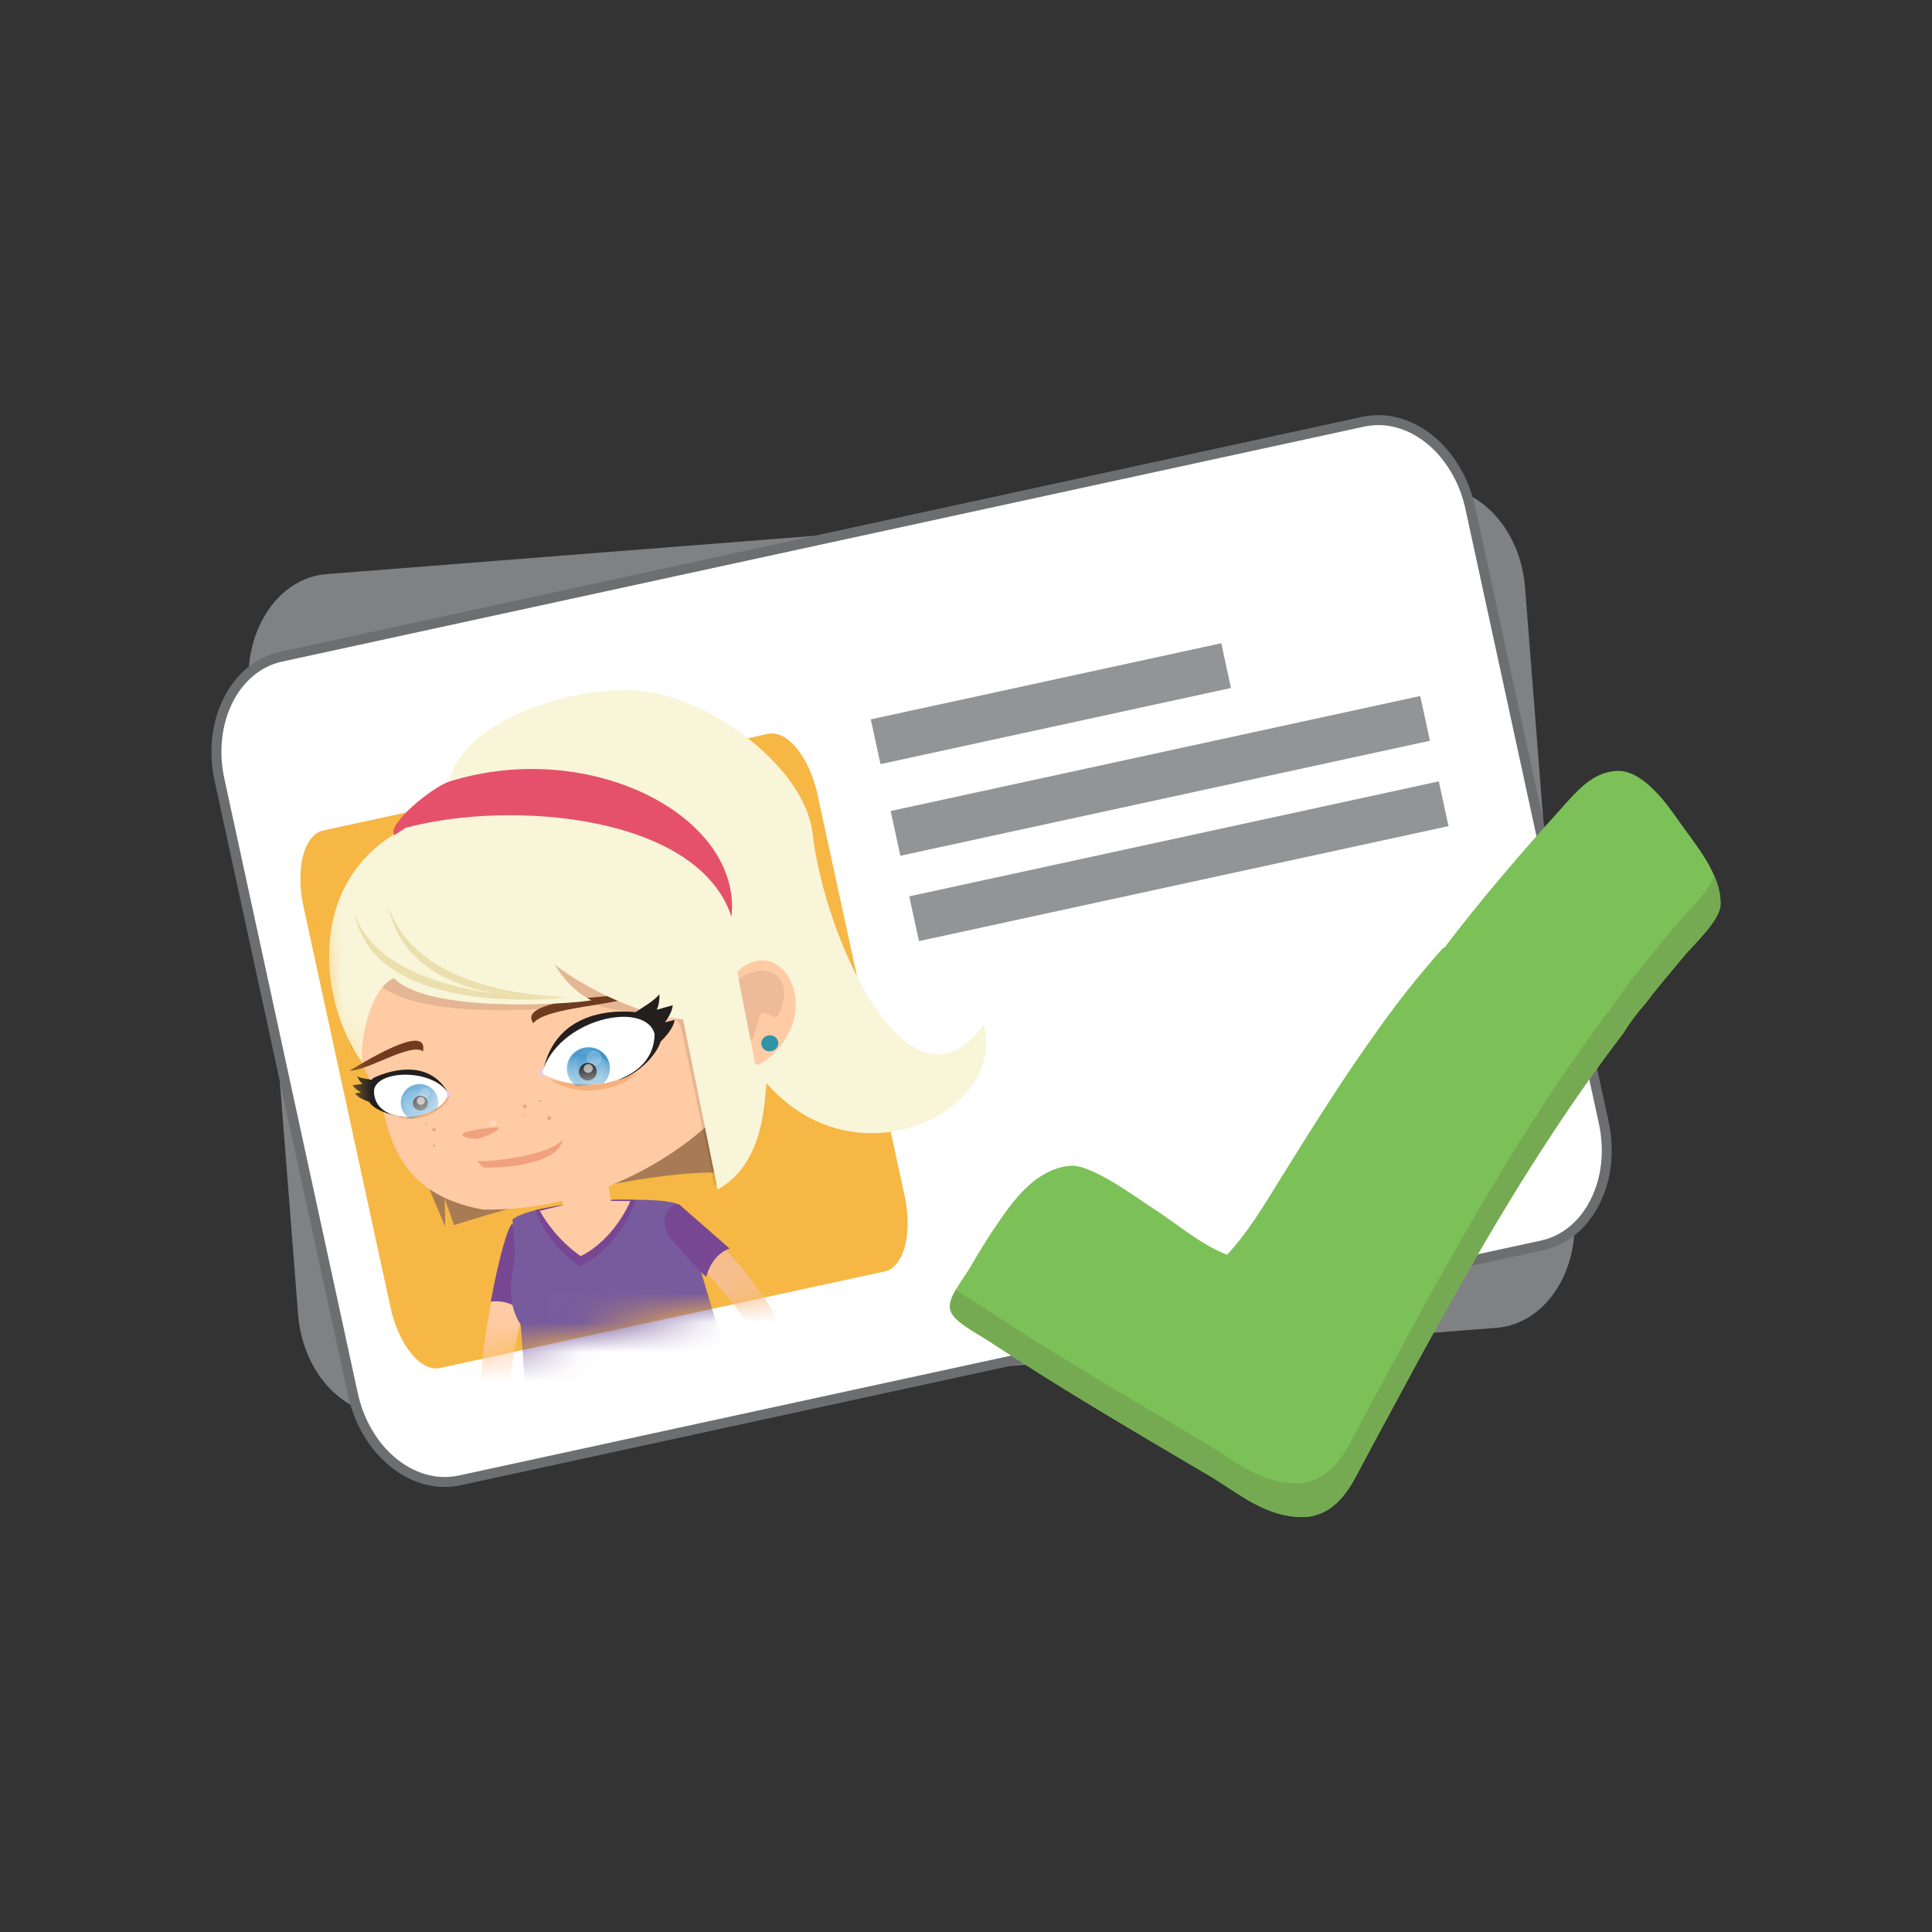 <svg width="65" height="65" viewBox="0 0 65 65" fill="none" xmlns="http://www.w3.org/2000/svg">
<rect x="0" y="0" width="65" height="65" fill="#333333" stroke="none"/>
<path d="M52.962 40.861C53.118 42.84 51.948 44.549 50.349 44.673L13.204 47.585C11.606 47.708 10.185 46.206 10.03 44.228L8.375 23.13C8.221 21.149 9.39 19.441 10.987 19.315L48.133 16.401C49.731 16.276 51.152 17.781 51.308 19.762L52.962 40.861Z" fill="#808183"/>
<path d="M53.955 37.768C54.377 39.709 53.45 41.563 51.883 41.903L15.472 49.807C13.905 50.147 12.294 48.848 11.872 46.911L7.382 26.232C6.961 24.291 7.888 22.44 9.454 22.1L45.866 14.194C47.432 13.854 49.044 15.152 49.465 17.095L53.955 37.768Z" fill="white"/>
<path d="M14.968 50.027C13.468 50.027 12.097 48.73 11.708 46.939L7.218 26.263C6.778 24.234 7.765 22.29 9.418 21.931L45.83 14.025C46.007 13.986 46.188 13.967 46.369 13.967C47.87 13.967 49.241 15.265 49.629 17.053L54.119 37.729C54.331 38.708 54.223 39.696 53.814 40.508C53.399 41.333 52.726 41.885 51.918 42.063L15.507 49.967C15.331 50.009 15.149 50.027 14.968 50.027ZM46.37 14.302C46.213 14.302 46.056 14.32 45.902 14.352L9.491 22.259C8.017 22.579 7.146 24.343 7.547 26.192L12.037 46.87C12.392 48.506 13.626 49.693 14.969 49.693C15.126 49.693 15.284 49.672 15.437 49.642L51.848 41.736C52.556 41.583 53.148 41.09 53.515 40.359C53.89 39.613 53.988 38.706 53.792 37.799L49.302 17.121C48.946 15.49 47.714 14.302 46.37 14.302Z" fill="#6D6E70"/>
<path d="M30.434 40.225C30.709 41.496 30.411 42.633 29.767 42.774L14.802 46.024C14.158 46.167 13.413 45.253 13.138 43.981L10.208 30.488C9.933 29.22 10.231 28.079 10.875 27.94L25.84 24.69C26.485 24.55 27.229 25.464 27.504 26.732L30.434 40.225Z" fill="#F6B744"/>
<path d="M56.526 27.684C56.03 26.969 55.237 25.87 54.355 25.938C53.542 26.001 53.022 26.653 52.555 27.169C51.132 28.736 49.657 30.473 48.615 31.861C48.533 31.899 48.492 31.964 48.442 32.017C48.279 32.201 48.119 32.387 47.959 32.577C47.917 32.627 47.875 32.68 47.832 32.728C47.686 32.904 47.541 33.081 47.398 33.262C47.388 33.276 47.377 33.288 47.366 33.302C47.199 33.51 47.035 33.727 46.872 33.942C46.859 33.963 46.846 33.979 46.832 34C46.683 34.194 46.536 34.396 46.39 34.603C46.378 34.622 46.366 34.631 46.354 34.652V34.654C45.168 36.299 44.08 38.046 43.072 39.67C42.527 40.548 41.986 41.466 41.281 42.216C40.336 41.834 39.665 41.215 38.729 40.612C38.195 40.268 36.725 39.17 36.015 39.22C34.739 39.326 33.931 40.63 33.444 41.34C33.205 41.688 32.938 42.13 32.628 42.656C32.385 43.066 31.886 43.66 31.966 44.053C32.049 44.457 32.839 44.835 33.307 45.146C35.807 46.792 38.213 48.191 40.694 49.656C41.707 50.258 42.669 51.132 44.024 51.033C44.047 51.027 44.068 51.023 44.091 51.019C45.085 50.83 45.483 49.931 45.843 49.254C46.045 48.88 46.246 48.506 46.446 48.132C47.198 46.734 47.95 45.337 48.721 43.96C48.751 43.901 48.782 43.855 48.811 43.796C48.927 43.59 49.043 43.388 49.159 43.187C49.211 43.09 49.263 42.999 49.315 42.91C49.421 42.722 49.528 42.541 49.634 42.355C49.698 42.244 49.762 42.129 49.827 42.023C49.928 41.844 50.03 41.672 50.131 41.502C50.202 41.379 50.274 41.26 50.346 41.139C50.445 40.977 50.544 40.811 50.643 40.647C50.721 40.52 50.799 40.388 50.876 40.261C50.973 40.106 51.07 39.949 51.167 39.789C51.251 39.654 51.334 39.519 51.418 39.389C51.513 39.242 51.609 39.086 51.706 38.938C51.794 38.797 51.884 38.662 51.974 38.524C52.068 38.378 52.162 38.235 52.257 38.089C52.353 37.943 52.45 37.797 52.548 37.651C52.639 37.514 52.73 37.38 52.823 37.245C52.928 37.094 53.036 36.936 53.142 36.782C53.229 36.657 53.315 36.532 53.403 36.407C53.526 36.235 53.651 36.063 53.776 35.891C53.852 35.787 53.925 35.681 54.002 35.579C54.204 35.306 54.408 35.032 54.616 34.76C54.832 34.407 55.082 34.073 55.363 33.759C55.759 33.228 56.146 32.785 56.668 32.156C56.986 31.776 57.859 30.977 57.884 30.454C57.932 29.425 57.003 28.369 56.526 27.684Z" fill="#7CC157"/>
<path d="M57.668 29.451C57.525 29.969 56.768 30.667 56.476 31.017C55.953 31.645 55.566 32.088 55.171 32.618C54.889 32.935 54.639 33.269 54.423 33.62C54.215 33.891 54.01 34.166 53.809 34.439C53.733 34.543 53.66 34.646 53.584 34.751C53.459 34.923 53.334 35.098 53.211 35.272C53.123 35.395 53.037 35.52 52.951 35.643C52.843 35.797 52.736 35.955 52.63 36.106C52.538 36.246 52.447 36.377 52.355 36.514C52.258 36.66 52.161 36.805 52.065 36.952C51.97 37.098 51.877 37.236 51.782 37.383C51.693 37.526 51.603 37.66 51.514 37.8C51.417 37.949 51.322 38.104 51.227 38.251C51.143 38.384 51.058 38.52 50.975 38.65C50.878 38.806 50.782 38.962 50.685 39.124C50.606 39.252 50.529 39.379 50.451 39.509C50.352 39.672 50.252 39.838 50.154 40.002C50.082 40.123 50.01 40.244 49.939 40.361C49.837 40.538 49.735 40.71 49.634 40.882C49.57 40.991 49.506 41.106 49.442 41.213C49.335 41.401 49.229 41.583 49.123 41.772C49.071 41.865 49.019 41.958 48.966 42.045C48.849 42.249 48.734 42.455 48.619 42.659C48.589 42.714 48.559 42.763 48.528 42.818C47.757 44.198 47.005 45.589 46.253 46.995C46.052 47.369 45.852 47.743 45.65 48.118C45.289 48.791 44.891 49.689 43.897 49.877C43.874 49.884 43.854 49.891 43.83 49.895C42.475 49.995 41.513 49.12 40.5 48.522C38.02 47.05 35.612 45.658 33.113 44.004C32.835 43.818 32.443 43.609 32.154 43.393C32.02 43.628 31.926 43.865 31.965 44.049C32.048 44.453 32.838 44.831 33.306 45.141C35.806 46.787 38.212 48.186 40.693 49.651C41.706 50.254 42.668 51.128 44.023 51.028C44.046 51.022 44.067 51.018 44.09 51.014C45.084 50.826 45.482 49.926 45.842 49.25C46.044 48.876 46.245 48.502 46.445 48.128C47.197 46.729 47.949 45.333 48.72 43.956C48.75 43.898 48.781 43.85 48.81 43.792C48.926 43.586 49.042 43.384 49.158 43.182C49.21 43.086 49.262 42.994 49.314 42.905C49.42 42.717 49.527 42.537 49.633 42.35C49.697 42.24 49.761 42.125 49.826 42.018C49.927 41.84 50.029 41.668 50.13 41.497C50.201 41.374 50.273 41.255 50.345 41.134C50.444 40.971 50.543 40.806 50.642 40.642C50.72 40.515 50.798 40.383 50.875 40.256C50.972 40.101 51.069 39.944 51.166 39.784C51.25 39.649 51.333 39.514 51.417 39.384C51.512 39.236 51.608 39.081 51.705 38.933C51.793 38.792 51.883 38.656 51.973 38.519C52.067 38.373 52.161 38.23 52.256 38.084C52.352 37.938 52.449 37.792 52.547 37.646C52.638 37.508 52.729 37.375 52.822 37.238C52.927 37.088 53.035 36.931 53.141 36.777C53.228 36.652 53.314 36.527 53.402 36.402C53.525 36.23 53.65 36.058 53.775 35.884C53.851 35.78 53.924 35.675 54.001 35.572C54.203 35.3 54.407 35.025 54.615 34.754C54.831 34.4 55.081 34.066 55.362 33.753C55.758 33.223 56.145 32.779 56.667 32.15C56.985 31.77 57.858 30.971 57.883 30.448C57.9 30.114 57.811 29.778 57.668 29.451Z" fill="#75AA52"/>
<path d="M41.088 21.641L29.297 24.202L29.624 25.708L41.415 23.147L41.088 21.641Z" fill="#929496"/>
<path d="M47.782 23.416L29.965 27.286L30.292 28.791L48.109 24.922L47.782 23.416Z" fill="#929496"/>
<path d="M48.407 26.288L30.591 30.157L30.918 31.663L48.734 27.794L48.407 26.288Z" fill="#929496"/>
<mask id="mask0_6797_5205" style="mask-type:luminance" maskUnits="userSpaceOnUse" x="10" y="21" width="25" height="26">
<path d="M34.655 21.291H12.078V27.678L10.875 27.94C10.231 28.08 9.933 29.22 10.208 30.488L13.138 43.981C13.413 45.252 14.158 46.167 14.802 46.024L29.767 42.774C30.411 42.633 30.709 41.497 30.434 40.225L31.515 38.684L34.655 36.66V21.291Z" fill="white"/>
</mask>
<g mask="url(#mask0_6797_5205)">
<path d="M17.199 41.46C16.828 41.745 15.67 47.236 16.359 48.604C17.049 49.971 20.776 49.602 21.339 49.66L21.873 48.928C21.511 48.66 18.017 48.832 17.351 47.803C16.686 46.777 17.913 43.238 17.877 42.749L17.199 41.46Z" fill="#FFCBA5"/>
<path d="M17.558 44.134C17.741 43.343 17.946 42.672 17.933 42.485L17.231 41.173C17.069 41.298 16.754 42.457 16.512 43.792C16.788 43.758 17.21 43.786 17.558 44.134Z" fill="#784794"/>
<path d="M22.933 40.605C22.659 40.125 17.91 40.414 17.242 41.033L17.546 44.939L18.026 51.823C20.121 53.157 24.603 51.491 26.044 50.49C26.044 50.49 25.377 48.445 24.786 46.802L22.933 40.605Z" fill="#775B9D"/>
<path d="M19.109 40.521C18.871 40.523 18.017 40.713 18.017 40.713C18.473 41.999 19.515 42.601 19.515 42.601C20.929 41.89 21.389 40.368 21.389 40.368C21.389 40.368 20.58 40.346 20.489 40.374" fill="#784794"/>
<path d="M17.359 41.59C17.507 42.11 16.782 43.529 17.547 44.608Z" fill="#775B9D"/>
<path d="M15.277 41.218L14.964 40.332L14.979 41.271L13.281 37.236L23.344 35.529L24.128 39.452C24.128 39.452 21.366 39.29 15.277 41.218Z" fill="#A87B55"/>
<path d="M14.014 39.095C14.048 39.095 14.076 39.067 14.076 39.033C14.076 38.999 14.048 38.971 14.014 38.971C13.98 38.971 13.952 38.999 13.952 39.033C13.952 39.067 13.98 39.095 14.014 39.095Z" fill="#DBAB8A"/>
<path d="M12.941 37.543C13.345 39.313 14.285 40.334 16.246 40.693C20.022 40.765 22.843 38.797 23.941 37.724C25.615 35.87 25.006 32.182 23.532 29.807C20.317 29.599 17.911 28.445 13.886 29.183C12.158 30.477 11.808 32.495 11.893 34.432C11.971 35.747 12.628 36.562 12.941 37.543Z" fill="#FFCBA5"/>
<path d="M14.343 37.859C14.358 37.859 14.371 37.847 14.371 37.831C14.371 37.816 14.358 37.803 14.343 37.803C14.328 37.803 14.315 37.816 14.315 37.831C14.315 37.847 14.328 37.859 14.343 37.859Z" fill="#DBAB8A"/>
<path d="M14.544 38.016C14.538 37.985 14.56 37.954 14.594 37.946C14.628 37.938 14.66 37.964 14.666 37.996C14.672 38.028 14.651 38.058 14.617 38.065C14.583 38.07 14.551 38.048 14.544 38.016Z" fill="#DBAB8A"/>
<path d="M14.604 38.585C14.626 38.585 14.643 38.568 14.643 38.546C14.643 38.525 14.626 38.507 14.604 38.507C14.582 38.507 14.565 38.525 14.565 38.546C14.565 38.568 14.582 38.585 14.604 38.585Z" fill="#DBAB8A"/>
<path d="M17.597 37.553C17.612 37.553 17.624 37.541 17.624 37.526C17.624 37.511 17.612 37.499 17.597 37.499C17.582 37.499 17.57 37.511 17.57 37.526C17.57 37.541 17.582 37.553 17.597 37.553Z" fill="#DBAB8A"/>
<path d="M17.687 37.275C17.717 37.254 17.727 37.215 17.708 37.187C17.689 37.159 17.649 37.153 17.619 37.173C17.589 37.193 17.579 37.232 17.598 37.26C17.617 37.288 17.657 37.295 17.687 37.275Z" fill="#DBAB8A"/>
<path d="M18.476 37.687C18.512 37.687 18.542 37.658 18.542 37.621C18.542 37.585 18.512 37.555 18.476 37.555C18.44 37.555 18.41 37.585 18.41 37.621C18.41 37.658 18.44 37.687 18.476 37.687Z" fill="#DBAB8A"/>
<path d="M18.19 37.07C18.209 37.058 18.216 37.036 18.206 37.02C18.196 37.004 18.172 37.001 18.154 37.013C18.135 37.025 18.128 37.047 18.138 37.063C18.148 37.079 18.172 37.082 18.19 37.07Z" fill="#DBAB8A"/>
<path d="M15.572 38.154C15.445 38.218 15.871 38.349 16.072 38.308C16.273 38.269 16.811 38.054 16.778 37.918C16.307 37.955 15.581 38.057 15.572 38.154Z" fill="#F0A17D"/>
<path opacity="0.2" d="M16.597 37.875C16.674 37.861 16.728 37.808 16.718 37.757C16.709 37.707 16.639 37.678 16.562 37.692C16.486 37.707 16.431 37.76 16.441 37.81C16.451 37.861 16.521 37.89 16.597 37.875Z" fill="white"/>
<path d="M16.045 39.066L16.254 39.277C16.599 39.306 18.796 39.252 18.929 38.327C18.581 38.863 16.478 39.102 16.045 39.066Z" fill="#F0A17D"/>
<path opacity="0.102" d="M11.838 35.364C12.019 34.552 12.08 33.926 12.707 33.103C14.201 34.349 18.306 33.955 20.129 33.816C20.878 34.161 22.794 33.962 22.906 34.545L24.045 39.899C24.43 39.464 24.392 39.63 24.711 39.104L23.843 33.755L17.669 31.571L12.358 32.433L11.653 34.697L11.838 35.364Z" fill="black"/>
<path d="M17.944 34.422C18.394 33.868 20.787 33.836 21.605 33.438C21.196 33.479 17.302 33.568 17.944 34.422Z" fill="#6F3C1F"/>
<path d="M14.233 35.373C13.828 35.059 12.351 36.04 11.757 36.021C12.019 35.887 14.431 34.325 14.233 35.373Z" fill="#6F3C1F"/>
<path d="M12.192 35.755C12.091 35.102 12.422 33.27 13.255 32.906C14.376 34.094 19.126 33.793 19.899 33.654C19.358 33.382 18.954 32.943 18.665 32.451C19.769 33.326 21.75 34.21 22.981 34.297L24.145 40.024C25.707 39.13 25.699 37.165 25.788 36.442C28.822 39.916 33.886 37.387 33.104 34.475C30.583 37.932 27.725 31.542 27.33 27.985C27.039 25.807 23.94 23.497 21.585 23.248C19.231 23 15.418 24.349 15.145 26.285L13.351 28.014C10.293 29.812 10.746 33.759 12.192 35.755Z" fill="#F9F5D9"/>
<path d="M13.655 27.85C17.191 26.898 23.485 27.413 24.611 30.846C24.973 27.483 19.902 24.816 15.144 26.285C14.524 26.476 12.983 27.767 13.269 28.098L13.655 27.85Z" fill="#E5516A"/>
<path d="M19.11 33.561C16.342 33.826 12.455 33.444 11.928 30.738C12.759 33.111 16.582 33.605 19.11 33.561Z" fill="#EADFAD"/>
<path d="M19.003 33.529C16.761 33.689 13.585 33.175 13.06 30.467C13.821 32.855 16.949 33.482 19.003 33.529Z" fill="#EADFAD"/>
<path d="M24.804 32.681L25.413 35.818C25.698 35.876 27.004 34.797 26.738 33.433C26.562 32.522 25.723 31.864 24.804 32.681Z" fill="#FFCBA5"/>
<path d="M25.617 35.154C25.588 35.008 25.692 34.865 25.847 34.837C26.003 34.807 26.151 34.899 26.18 35.047C26.208 35.193 26.106 35.336 25.95 35.364C25.795 35.396 25.646 35.302 25.617 35.154Z" fill="#3094A7"/>
<path opacity="0.502" d="M24.854 32.968C25.432 32.47 26.096 32.635 26.291 33.02C26.501 33.389 26.284 33.999 26.173 34.177C26.062 34.358 25.78 33.964 25.626 34.096C25.47 34.229 25.392 35.104 25.242 34.965C25.129 34.355 24.967 33.581 24.854 32.968Z" fill="#DBAB8A"/>
<path d="M19.492 36.557C19.119 36.315 19.014 35.826 19.261 35.453C19.505 35.084 20.005 34.978 20.378 35.219C20.753 35.458 20.856 35.949 20.61 36.321C20.582 36.368 20.548 36.407 20.511 36.444L19.492 36.557Z" fill="#427CB3"/>
<path d="M18.255 35.925C18.213 35.917 18.154 36.083 18.188 36.125C18.221 36.17 18.44 36.218 18.451 36.186C18.332 36.113 18.306 36.036 18.255 35.925Z" fill="#E7CCE0"/>
<path opacity="0.102" d="M20.083 36.435C20.421 36.369 20.643 36.045 20.578 35.711C20.512 35.377 20.185 35.16 19.847 35.226C19.509 35.292 19.287 35.617 19.353 35.95C19.418 36.284 19.745 36.502 20.083 36.435Z" fill="white"/>
<path opacity="0.102" d="M20.381 36.336C20.62 36.29 20.777 36.065 20.733 35.833C20.689 35.601 20.459 35.45 20.221 35.495C19.982 35.541 19.824 35.766 19.869 35.998C19.913 36.23 20.142 36.382 20.381 36.336Z" fill="white"/>
<path opacity="0.2" d="M20.201 35.791C20.36 35.76 20.464 35.61 20.433 35.456C20.403 35.302 20.251 35.202 20.092 35.233C19.934 35.264 19.83 35.414 19.86 35.568C19.89 35.722 20.043 35.822 20.201 35.791Z" fill="white"/>
<path d="M18.442 36.275C19.666 37.097 21.019 36.517 21.452 36.103C20.898 36.333 19.684 36.725 18.442 36.275Z" fill="#F5B07B"/>
<path opacity="0.102" d="M13.828 37.377C14.06 37.332 14.213 37.115 14.17 36.891C14.127 36.667 13.904 36.521 13.671 36.566C13.439 36.611 13.286 36.829 13.329 37.053C13.373 37.277 13.596 37.422 13.828 37.377Z" fill="white"/>
<path opacity="0.102" d="M13.978 37.32C14.143 37.32 14.276 37.187 14.276 37.022C14.276 36.858 14.143 36.724 13.978 36.724C13.813 36.724 13.68 36.858 13.68 37.022C13.68 37.187 13.813 37.32 13.978 37.32Z" fill="white"/>
<path opacity="0.2" d="M14.182 36.9C14.289 36.879 14.359 36.781 14.34 36.681C14.321 36.581 14.219 36.516 14.112 36.536C14.006 36.557 13.936 36.655 13.955 36.755C13.974 36.855 14.076 36.92 14.182 36.9Z" fill="white"/>
<path d="M13.948 37.359C14.104 37.359 14.23 37.233 14.23 37.077C14.23 36.921 14.104 36.795 13.948 36.795C13.792 36.795 13.666 36.921 13.666 37.077C13.666 37.233 13.792 37.359 13.948 37.359Z" fill="black"/>
<path d="M19.971 36.33C20.154 36.295 20.274 36.121 20.239 35.943C20.204 35.764 20.028 35.649 19.845 35.684C19.663 35.72 19.543 35.893 19.578 36.072C19.612 36.25 19.789 36.366 19.971 36.33Z" fill="black"/>
<path d="M13.378 37.577C14.312 37.553 14.689 37.232 15.145 36.841C15.113 37.143 14.302 37.868 13.378 37.577Z" fill="#F5B07B"/>
<path opacity="0.6" d="M14.063 37.185C14.147 37.185 14.215 37.117 14.215 37.033C14.215 36.949 14.147 36.881 14.063 36.881C13.979 36.881 13.911 36.949 13.911 37.033C13.911 37.117 13.979 37.185 14.063 37.185Z" fill="white"/>
<path opacity="0.6" d="M19.995 36.055C20.089 36.036 20.151 35.949 20.133 35.861C20.115 35.772 20.025 35.715 19.931 35.733C19.837 35.752 19.776 35.839 19.794 35.928C19.811 36.017 19.901 36.074 19.995 36.055Z" fill="white"/>
<path d="M13.278 36.663C12.979 36.277 12.321 36.37 12.021 36.214C12.059 36.32 12.134 36.42 12.193 36.467L11.863 36.512C11.925 36.622 12.063 36.705 12.144 36.754L11.947 36.782C11.999 36.904 12.375 37.113 12.726 37.118C12.505 37.064 12.416 36.941 12.381 36.661C12.403 36.495 12.886 36.327 13.278 36.663Z" fill="#231F1F"/>
<path d="M20.575 35.023C20.765 34.204 21.833 33.904 22.183 33.449C22.199 33.644 22.154 33.857 22.096 33.972L22.634 33.82C22.615 34.042 22.461 34.267 22.371 34.396L22.693 34.312C22.699 34.543 22.271 35.131 21.739 35.38C22.037 35.148 22.089 34.883 21.945 34.409C21.797 34.163 20.942 34.221 20.575 35.023Z" fill="#231F1F"/>
<path d="M12.549 36.273C12.549 36.273 14.312 35.355 15.092 36.794L15.003 36.974L13.53 37.566C13.53 37.566 11.711 37.369 12.549 36.273Z" fill="#231F1F"/>
<path d="M20.754 36.32C21.423 36.327 23.251 34.603 21.605 34.08C21.605 34.08 18.739 33.534 18.259 36.101C18.259 36.104 20.731 36.337 20.754 36.32Z" fill="#231F1F"/>
<path d="M18.229 36.117C18.754 34.267 21.705 33.638 22.023 34.784C22.022 36.393 19.736 36.928 18.229 36.117Z" fill="white"/>
<mask id="mask1_6797_5205" style="mask-type:luminance" maskUnits="userSpaceOnUse" x="18" y="34" width="5" height="3">
<path d="M18.229 36.117C18.754 34.267 21.705 33.638 22.023 34.784C22.022 36.393 19.736 36.928 18.229 36.117Z" fill="white"/>
</mask>
<g mask="url(#mask1_6797_5205)">
<path d="M19.399 36.546C19.063 36.331 18.971 35.889 19.191 35.559C19.41 35.229 19.859 35.134 20.193 35.348C20.528 35.563 20.621 36.004 20.401 36.335C20.375 36.374 20.346 36.41 20.312 36.443L19.399 36.546Z" fill="#3690C8"/>
<path opacity="0.102" d="M19.816 36.446C20.122 36.446 20.37 36.198 20.37 35.892C20.37 35.586 20.122 35.338 19.816 35.338C19.51 35.338 19.262 35.586 19.262 35.892C19.262 36.198 19.51 36.446 19.816 36.446Z" fill="white"/>
<path opacity="0.102" d="M20.206 36.349C20.419 36.307 20.56 36.104 20.519 35.895C20.479 35.685 20.273 35.549 20.059 35.59C19.846 35.632 19.705 35.835 19.745 36.044C19.786 36.254 19.992 36.39 20.206 36.349Z" fill="white"/>
<path opacity="0.2" d="M20.036 35.851C20.178 35.823 20.271 35.689 20.244 35.553C20.217 35.416 20.08 35.328 19.938 35.356C19.796 35.384 19.703 35.518 19.73 35.654C19.757 35.791 19.894 35.879 20.036 35.851Z" fill="white"/>
<path d="M19.832 36.345C19.995 36.314 20.103 36.159 20.072 36C20.042 35.84 19.885 35.736 19.721 35.768C19.558 35.799 19.451 35.954 19.481 36.113C19.512 36.273 19.669 36.377 19.832 36.345Z" fill="black"/>
<path opacity="0.6" d="M19.64 35.977C19.624 35.897 19.68 35.819 19.764 35.802C19.848 35.785 19.929 35.836 19.945 35.915C19.961 35.998 19.904 36.074 19.821 36.091C19.736 36.105 19.656 36.057 19.64 35.977Z" fill="white"/>
</g>
<path d="M15.097 36.799C14.736 37.781 12.577 37.909 12.582 36.699C12.636 35.995 14.556 35.925 15.097 36.799Z" fill="white"/>
<mask id="mask2_6797_5205" style="mask-type:luminance" maskUnits="userSpaceOnUse" x="12" y="36" width="4" height="2">
<path d="M15.097 36.799C14.736 37.781 12.577 37.909 12.582 36.699C12.636 35.995 14.556 35.925 15.097 36.799Z" fill="white"/>
</mask>
<g mask="url(#mask2_6797_5205)">
<path d="M13.819 37.652C13.512 37.494 13.393 37.116 13.557 36.81C13.719 36.5 14.101 36.383 14.41 36.541C14.696 36.687 14.821 37.028 14.702 37.325L13.819 37.652Z" fill="#3690C8"/>
<path opacity="0.102" d="M14.028 37.401C14.236 37.36 14.373 37.164 14.333 36.964C14.294 36.763 14.093 36.634 13.885 36.675C13.677 36.716 13.54 36.912 13.58 37.112C13.619 37.313 13.82 37.442 14.028 37.401Z" fill="white"/>
<path opacity="0.102" d="M14.226 37.321C14.372 37.293 14.467 37.154 14.439 37.013C14.411 36.87 14.271 36.779 14.125 36.807C13.98 36.836 13.885 36.974 13.913 37.116C13.941 37.258 14.081 37.35 14.226 37.321Z" fill="white"/>
<path opacity="0.2" d="M14.323 36.939C14.418 36.92 14.481 36.833 14.463 36.742C14.446 36.653 14.355 36.594 14.26 36.613C14.165 36.631 14.102 36.719 14.12 36.809C14.137 36.899 14.228 36.957 14.323 36.939Z" fill="white"/>
<path d="M14.191 37.359C14.328 37.332 14.419 37.202 14.393 37.068C14.367 36.933 14.235 36.845 14.097 36.872C13.96 36.898 13.87 37.029 13.896 37.163C13.922 37.298 14.054 37.385 14.191 37.359Z" fill="black"/>
<path opacity="0.6" d="M14.16 37.172C14.235 37.172 14.296 37.111 14.296 37.036C14.296 36.961 14.235 36.9 14.16 36.9C14.085 36.9 14.024 36.961 14.024 37.036C14.024 37.111 14.085 37.172 14.16 37.172Z" fill="white"/>
</g>
<path d="M15.028 36.673C15.05 36.651 15.154 36.762 15.152 36.809C15.151 36.856 15.034 36.979 15.013 36.956C15.059 36.854 15.043 36.782 15.028 36.673Z" fill="#E7CCE0"/>
<path d="M18.199 35.961C18.157 35.955 18.098 36.119 18.132 36.163C18.164 36.208 18.384 36.257 18.395 36.225C18.275 36.148 18.25 36.074 18.199 35.961Z" fill="#E7CCE0"/>
<path d="M18.16 40.738L18.938 40.546L18.882 40.119L20.468 39.84L20.556 40.404L21.208 40.41C21.208 40.41 20.687 41.691 19.537 42.261C19.539 42.261 18.73 41.749 18.16 40.738Z" fill="#FFCBA5"/>
<path d="M22.834 41.805C23.408 42.374 25.487 44.631 25.375 45.131C25.265 45.63 23.029 46.413 22.163 46.634L21.57 46.259C21.35 46.18 21.08 46.115 20.841 46.143C20.6 46.168 20.53 46.381 20.128 46.414C19.745 46.525 19.245 46.855 19.17 47.018C19.097 47.18 19.382 47.231 19.685 47.375C20.686 47.702 21.584 47.71 22.145 47.529C22.966 47.383 26.089 46.378 26.327 45.332C26.567 44.29 24.427 41.967 23.696 41.353C23.352 41.001 22.439 41.009 22.834 41.805Z" fill="#F6BE8D"/>
<path d="M24.546 42.004L22.883 40.55C22.643 40.313 21.986 41.084 22.633 41.741C22.912 42.049 23.321 42.562 23.758 42.961C23.839 42.674 24.037 42.193 24.546 42.004Z" fill="#784794"/>
</g>
</svg>
